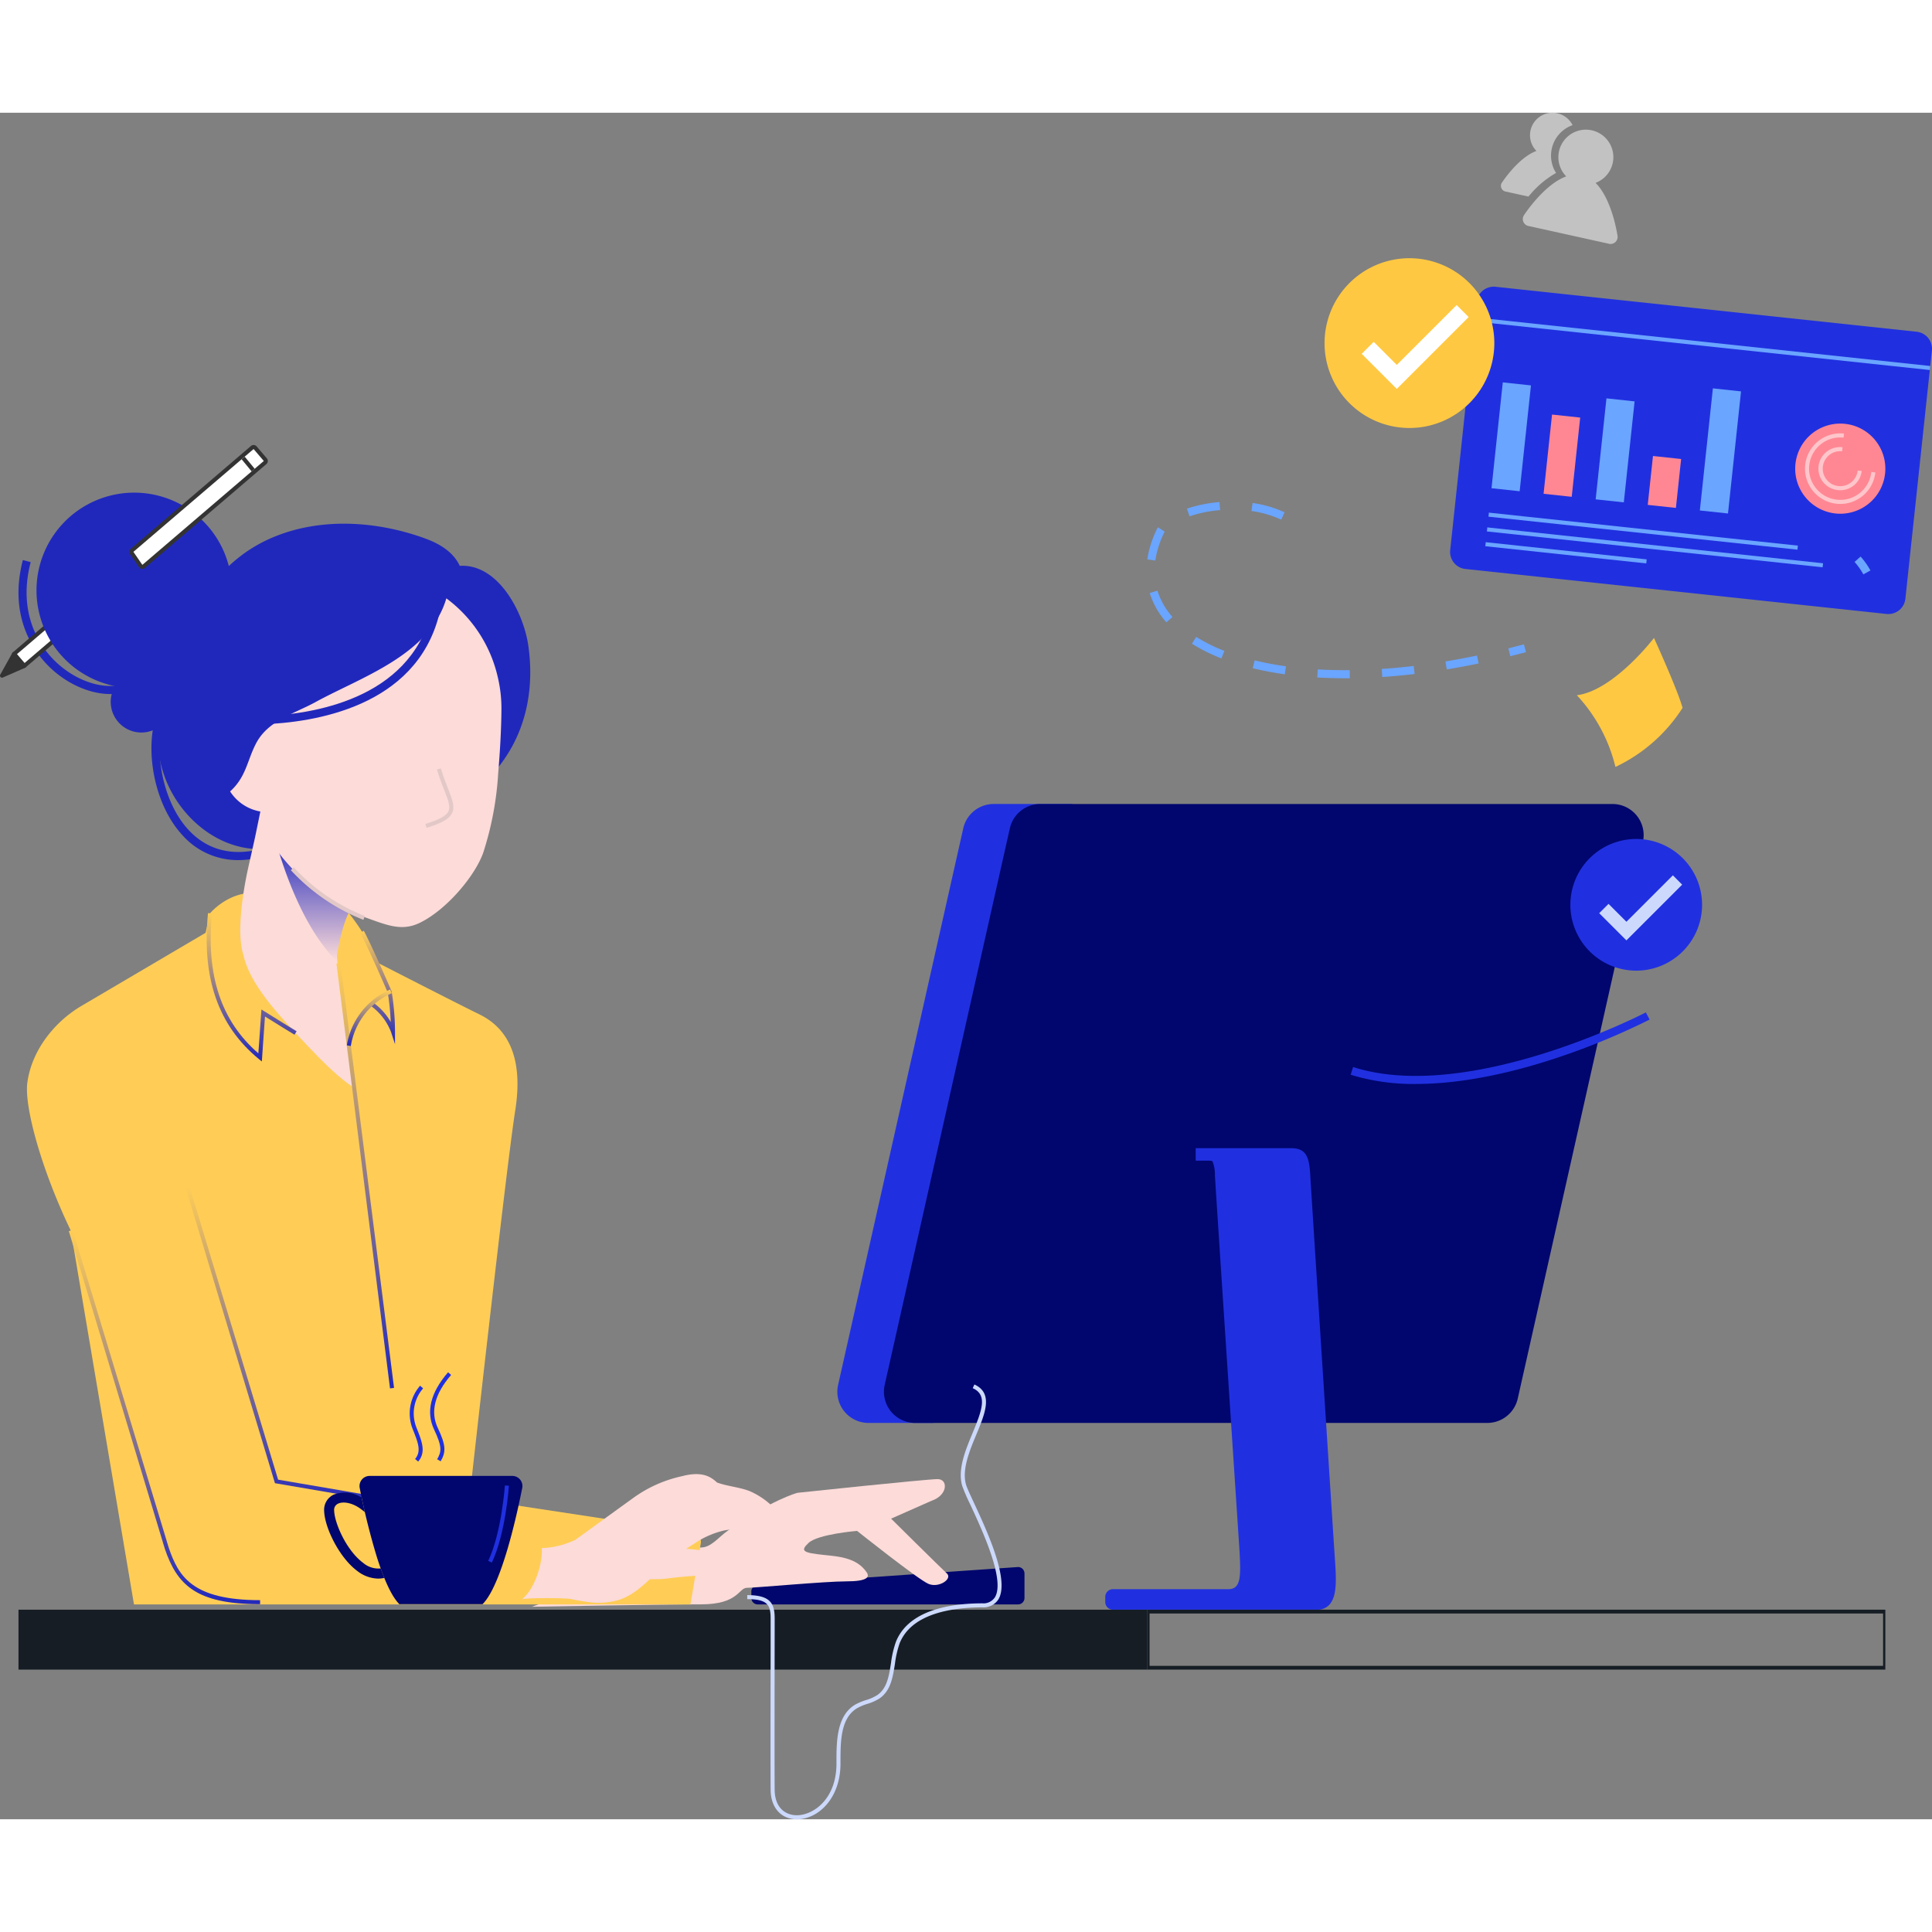 <svg xmlns="http://www.w3.org/2000/svg" xmlns:xlink="http://www.w3.org/1999/xlink" width="338" height="338" viewBox="0 0 383.69 338.911">
  <rect x="0" y="0" width="383.69" height="338.911" fill="#808080" stroke="none"/>
  <defs>
    <linearGradient id="linear-gradient" x1="0.5" x2="0.5" y2="1" gradientUnits="objectBoundingBox">
      <stop offset="0" stop-color="#2128bd"/>
      <stop offset="1" stop-color="#fcdbd9"/>
    </linearGradient>
    <linearGradient id="linear-gradient-2" x1="0.5" x2="0.5" y2="1" gradientUnits="objectBoundingBox">
      <stop offset="0" stop-color="#ffcd56"/>
      <stop offset="1" stop-color="#2128bd"/>
    </linearGradient>
  </defs>
  <g id="Group_3793" data-name="Group 3793" transform="translate(-15541.89 -2917.29)">
    <g id="Group_3774" data-name="Group 3774" transform="translate(15353.925 2779)">
      <g id="Group_3769" data-name="Group 3769" transform="translate(187.965 138.29)">
        <path id="Path_6871" data-name="Path 6871" d="M5614.644,1171.007l-51.7,3.582a1.264,1.264,0,0,0-1.181,1.265v1.3a1.272,1.272,0,0,0,1.271,1.273h51.7a1.271,1.271,0,0,0,1.273-1.273v-4.877A1.27,1.27,0,0,0,5614.644,1171.007Z" transform="translate(-5412.548 -882.184)" fill="#00066e"/>
        <path id="Path_6872" data-name="Path 6872" d="M5503.171,1147.7c2.075.051,3.531-2,5.352-3.293,8.8-6.26,13.925-7.571,13.925-7.571s25.435-2.7,27.808-2.716c2.13-.013,2.063,3.2-1.193,4.3l-8.034,3.552s9.88,9.787,11.068,10.873-1.583,2.963-3.659,2.076-14.167-10.517-14.167-10.517-7.749.628-9.634,2.385c-1.735,1.629-1.069,1.961,3.149,2.4,2.954.306,6.468.564,8.4,3.459.594.891.2,1.778-4.053,1.778s-18.051,1.282-19.731,1.282-1.634,3.285-9.142,3.285-33.584.475-33.584.475" transform="translate(-5364.057 -862.761)" fill="#fcdbd9"/>
        <path id="Path_6873" data-name="Path 6873" d="M5320.882,891.091s5.073,5.75,6.274,10.766c0,0,15.623,8.026,20.555,10.434s8.942,7.624,7.134,19.06-9.09,77.048-9.09,77.048l44.313,6.735a1.938,1.938,0,0,1,1.617,2.262l-2.05,12.083h-110.51l-12.56-74.252c-6-12.506-9.219-24.712-8.628-29.293.8-6.22,5.116-11.938,10.634-15.248l24.765-14.579.889-3.881s3.992-4.815,9.945-3.965" transform="translate(-5252.516 -733.236)" fill="#ffcd56"/>
        <path id="Path_6874" data-name="Path 6874" d="M5367.251,904.946c-.831,3.21,2.3,23.758,3.41,30.786-2.934-1.884-6.2-5.13-9.275-8.376-.9-.949-1.782-1.9-2.634-2.815-5.012-5.379-9.064-10.4-10.1-15.261" transform="translate(-5300.325 -742.076)" fill="#fcdbd9"/>
        <path id="Path_6875" data-name="Path 6875" d="M5327.34,842.237a14.71,14.71,0,0,1-10.99-4.841c-6.011-6.42-7.547-17.646-5.212-24.1l1.509.546c-2.129,5.886-.65,16.556,4.875,22.459,3.787,4.045,8.91,5.282,14.814,3.576l.445,1.543A19.6,19.6,0,0,1,5327.34,842.237Z" transform="translate(-5280.021 -693.811)" fill="#2028bc"/>
        <path id="Path_6876" data-name="Path 6876" d="M5365.752,736.274c-9.363-3.441-20.393-4.275-29.872-.454a29.015,29.015,0,0,0-12.292,9.3c-7.836,10.34-14.388,25.715-9.611,38.6,2.751,7.419,9.581,13.514,17.466,14.151,3.312.267,6.625-.391,9.948-.439,2.918-.042,5.831.387,8.747.287a35.045,35.045,0,0,0,12.876-3.353c7.228-3.207,13.972-7.91,18.437-14.434,4.549-6.643,5.827-14.677,4.66-22.552-.942-6.382-5.891-16.169-13.6-15.708-1.264-2.762-4.027-4.39-6.755-5.393Z" transform="translate(-5281.211 -651.687)" fill="#2028bc"/>
        <path id="Path_6877" data-name="Path 6877" d="M5374.529,860.675c-2.02,1.853-3.226,4.495-5.364,6.205-2.3,1.84-3.016,8.286-2.729,9.884.046.255-2.829.5-3.04.647a1.227,1.227,0,0,1-.515.177c-1.449.249-14.714-1.4-14.906-1.994-1.478-4.56.132-13.374.836-16.646.542-2.517,1.156-5.021,1.674-7.542q1.069-5.214,2.138-10.428l1.133.721" transform="translate(-5299.65 -708.389)" fill="#fcdbd9"/>
        <path id="Path_6878" data-name="Path 6878" d="M5376.913,879.869a40.6,40.6,0,0,1,2.576-3.319l-17.405-10.907s3.942,16.064,12.1,24.11C5374.612,886.214,5375.824,881.43,5376.913,879.869Z" transform="translate(-5307.398 -721.378)" fill="url(#linear-gradient)"/>
        <path id="Path_6879" data-name="Path 6879" d="M5396.232,780.139a27.2,27.2,0,0,1,.756,6.542c-.034,4.187-.3,8.543-.646,12.723a63.331,63.331,0,0,1-2.946,15.661c-1.621,4.661-7.266,11.353-12.55,13.96-3.9,1.922-6.922.337-12.07-1.462s-9.57-5.278-13.319-9.242c-3.019-3.192-5.769-6.977-6.222-11.348a8.963,8.963,0,0,1-6.131-4.006c3.2-2.9,3.352-6.079,5.15-9.536,2.378-4.572,7.587-5.894,11.822-8.216,9.021-4.947,22.666-9.311,25.973-20.595a26.873,26.873,0,0,1,10.182,15.52Z" transform="translate(-5297.404 -668.179)" fill="#fcdbd9"/>
        <path id="Path_6880" data-name="Path 6880" d="M5425.275,847.769l-.238-.767c2.767-.852,4.13-1.6,4.567-2.508.459-.95-.051-2.241-.819-4.2-.437-1.1-.977-2.474-1.452-4.1l.773-.226c.462,1.589.971,2.885,1.426,4.029.845,2.152,1.4,3.573.8,4.838C5429.778,845.985,5428.314,846.833,5425.275,847.769Z" transform="translate(-5340.549 -705.755)" fill="#e2c8c7"/>
        <path id="Path_6881" data-name="Path 6881" d="M5383,887.9a39.067,39.067,0,0,1-14.424-9.866l.583-.552a38.251,38.251,0,0,0,14.1,9.66l-.263.758Z" transform="translate(-5310.819 -727.611)" fill="#e2c8c7"/>
        <path id="Path_6882" data-name="Path 6882" d="M5305.048,802.566a6.088,6.088,0,1,1-4.658-7.241A6.088,6.088,0,0,1,5305.048,802.566Z" transform="translate(-5271.022 -684.275)" fill="#2028bc"/>
        <path id="Path_6883" data-name="Path 6883" d="M5272.555,775.173c-4.323,0-9.22-2.275-12.756-6.062-2.908-3.115-7.375-9.925-4.612-20.542l1.554.4c-2.569,9.873,1.549,16.168,4.231,19.042,3.758,4.023,9.135,6.19,13.364,5.392l.3,1.578A11.286,11.286,0,0,1,5272.555,775.173Z" transform="translate(-5250.648 -659.727)" fill="#2028bc"/>
        <path id="Path_6884" data-name="Path 6884" d="M5254.483,775.272l-2.029-2.371,15.825-13.538,1.39,2.917Z" transform="translate(-5249.666 -665.412)" fill="#fff"/>
        <path id="Path_6885" data-name="Path 6885" d="M5252.574,772.5l1.508,1.761,14.646-12.531-1.032-2.166Zm1.464,2.728a.4.4,0,0,1-.305-.14l-2.028-2.371a.4.4,0,0,1-.1-.292.4.4,0,0,1,.139-.274l15.824-13.538a.407.407,0,0,1,.345-.088.4.4,0,0,1,.279.221l1.39,2.917a.4.4,0,0,1-.1.477L5254.3,775.13A.4.4,0,0,1,5254.038,775.227Z" transform="translate(-5249.22 -664.965)" fill="#333"/>
        <path id="Path_6886" data-name="Path 6886" d="M5300.243,743.785a19.4,19.4,0,1,1-14.842-23.07A19.4,19.4,0,0,1,5300.243,743.785Z" transform="translate(-5254.634 -644.824)" fill="#2028bc"/>
        <path id="Path_6887" data-name="Path 6887" d="M5303.816,724.943a.4.4,0,0,1-.277-.17l-1.777-2.586a.4.4,0,0,1,.07-.532l23.867-20.419a.4.4,0,0,1,.567.044l2.027,2.371a.4.4,0,0,1-.043.566l-24.119,20.634a.406.406,0,0,1-.262.1A.34.34,0,0,1,5303.816,724.943Z" transform="translate(-5275.595 -634.75)" fill="#fff"/>
        <path id="Path_6888" data-name="Path 6888" d="M5325.508,700.291a.8.8,0,0,0-.521.193L5301.12,720.9a.8.8,0,0,0-.14,1.065l1.776,2.586a.8.8,0,0,0,.558.341.7.7,0,0,0,.1.007.8.8,0,0,0,.522-.193l24.119-20.633a.8.8,0,0,0,.088-1.131l-2.028-2.371A.8.8,0,0,0,5325.508,700.291Zm0,.8,2.029,2.371-24.12,20.634-1.777-2.586Z" transform="translate(-5275.146 -634.303)" fill="#333"/>
        <path id="Path_6889" data-name="Path 6889" d="M5247.41,792.266l4.42-1.934-2.029-2.371Z" transform="translate(-5247.01 -680.471)" fill="#333"/>
        <path id="Path_6890" data-name="Path 6890" d="M5249.426,788.215l-1.532,2.761,2.835-1.241Zm-2.459,4.006a.4.4,0,0,1-.352-.6l2.39-4.3a.4.4,0,0,1,.657-.067l2.029,2.371a.406.406,0,0,1,.086.351.4.4,0,0,1-.23.278l-4.42,1.934A.394.394,0,0,1,5246.966,792.221Z" transform="translate(-5246.564 -680.025)" fill="#333"/>
        <path id="Path_6891" data-name="Path 6891" d="M5348.58,705.73l1.984,2.409" transform="translate(-5300.286 -637.167)" fill="none"/>
        <path id="Path_6892" data-name="Path 6892" d="M5349.915,708.111l-1.982-2.409.619-.511,1.983,2.41Z" transform="translate(-5299.946 -636.883)" fill="#333"/>
        <path id="Path_6893" data-name="Path 6893" d="M5360.784,789.034l-.1-1.6c10.961-.711,29.726-4.742,32.26-23.755l1.592.212c-2.687,20.149-22.3,24.4-33.748,25.145Z" transform="translate(-5306.659 -667.683)" fill="#2028bc"/>
        <path id="Path_6894" data-name="Path 6894" d="M5515.8,1145.383c.568.395,1.026.93,1.6,1.311,1.1.722,3.51,1.329,3.612-.653a3.546,3.546,0,0,0-1.112-2.271,6.793,6.793,0,0,0-.734-.823c-.3-.285-.972-.59-1.167-.921a15.39,15.39,0,0,0-7.343-6.65c-2.075-.785-4.346-.933-6.434-1.685-1.116-1.035-2.831-2.351-6.943-1.264a25.757,25.757,0,0,0-9.8,4.4c-2.5,1.8-8.879,6.425-11.375,8.229a16.881,16.881,0,0,1-6.693,1.659c.229,3.01-1.439,8.268-4,10.212.131-.365,8.649-.344,9.812-.1,1.116.238,2.237.45,3.37.586a14.06,14.06,0,0,0,6.515-.539c3.081-1.133,5.386-3.68,7.809-5.9a47.176,47.176,0,0,1,6.854-5.2,17.6,17.6,0,0,1,5.836-2.555,9.013,9.013,0,0,1,3.811.021c1.349.322,2.415,1.269,3.629,1.884C5513.865,1145.536,5515.023,1146.185,5515.8,1145.383Z" transform="translate(-5361.817 -861.654)" fill="#fcdbd9"/>
        <path id="Path_6895" data-name="Path 6895" d="M5502.71,1169.525a5.43,5.43,0,0,0,3.543.441c1.2-.183,2.374-.556,3.578-.679.9-.089,1.8-.038,2.691-.076.815-.038,1.622-.144,2.428-.242,1.952-.242,3.914-.357,5.874-.535,1.142-.1,6.3-.288,4.843-2.8a1.878,1.878,0,0,0-.687-.615,9.513,9.513,0,0,0-3.765-1.451,48.8,48.8,0,0,0-7.249-.505c-1.906.06-3.8.361-5.7.391" transform="translate(-5381.452 -877.994)" fill="#fcdbd9"/>
        <path id="Path_6896" data-name="Path 6896" d="M5404.6,926.609l-.786-2.4a11.5,11.5,0,0,0-4.108-5.284l.458-.66a12.136,12.136,0,0,1,3.586,3.931,49.278,49.278,0,0,0-.6-5.863c-.285-.658-3.709-8.564-5.463-11.881l.713-.374c1.833,3.472,5.471,11.9,5.5,11.981l.026.088a50.312,50.312,0,0,1,.669,7.94v2.528Z" transform="translate(-5326.146 -741.616)" fill="url(#linear-gradient-2)"/>
        <path id="Path_6897" data-name="Path 6897" d="M5398.354,1002.086l-10.64-84.378.8-.1,10.638,84.378-.793.1Z" transform="translate(-5320.896 -748.744)" fill="url(#linear-gradient-2)"/>
        <path id="Path_6898" data-name="Path 6898" d="M5313.421,1103.91c-12.756,0-16.492-3.87-18.925-11.018l-19.064-63.076.768-.232,19.061,63.062c1.946,5.717,4.66,10.462,18.161,10.462Z" transform="translate(-5261.766 -807.711)" fill="url(#linear-gradient-2)"/>
        <path id="Path_6899" data-name="Path 6899" d="M5380.687,1076.682l-38.564-6.6-.073-.238-17.721-58.632.768-.232,17.649,58.4,38.077,6.514Z" transform="translate(-5287.516 -797.914)" fill="url(#linear-gradient-2)"/>
        <path id="Path_6900" data-name="Path 6900" d="M5392.861,939.94l-.79-.141a14.638,14.638,0,0,1,8.612-11.089l.31.739A13.83,13.83,0,0,0,5392.861,939.94Z" transform="translate(-5323.189 -754.59)" fill="url(#linear-gradient-2)"/>
        <path id="Path_6901" data-name="Path 6901" d="M5722.49,1045.087a2.228,2.228,0,1,0,2.228,2.228A2.229,2.229,0,0,0,5722.49,1045.087Zm0,5.259a3.03,3.03,0,1,1,3.029-3.031A3.033,3.033,0,0,1,5722.49,1050.346Z" transform="translate(-5538.2 -814.404)" fill="#333"/>
        <path id="Path_6902" data-name="Path 6902" d="M5706.89,971.6h-12.856a6.189,6.189,0,0,1-6.039-7.552l24.854-110.533a6.194,6.194,0,0,1,6.044-4.834h15.64Z" transform="translate(-5521.548 -711.4)" fill="#2030e0"/>
        <path id="Path_6903" data-name="Path 6903" d="M5713.582,971.6h113.638a6.2,6.2,0,0,0,6.044-4.834l24.854-110.533a6.191,6.191,0,0,0-6.039-7.551H5738.44a6.194,6.194,0,0,0-6.044,4.834l-24.854,110.533A6.192,6.192,0,0,0,5713.582,971.6Z" transform="translate(-5531.843 -711.4)" fill="#00066e"/>
        <path id="Path_6904" data-name="Path 6904" d="M5845.841,1074.585l-.044-.624c-.39-5.9-4.65-72.039-4.851-75.591-.2-3.59-.818-5.3-3.815-5.3H5818.2v2.477h2.479c.755,0,.818.095.857.146a7.081,7.081,0,0,1,.483,2.813c.221,3.968,4.6,70.254,4.847,74.022l.042.624c.242,4.8.344,7.5-2.211,7.5h-22.931a1.527,1.527,0,0,0-1.528,1.528v1.019a1.53,1.53,0,0,0,1.528,1.528h40.629a3.109,3.109,0,0,0,2.339-.98c1.613-1.728,1.366-5.339,1.107-9.163Z" transform="translate(-5580.737 -787.435)" fill="#2030e0"/>
        <rect id="Rectangle_1222" data-name="Rectangle 1222" width="224.188" height="11.901" transform="translate(3.67 297.29)" fill="#161d24"/>
        <path id="Path_6905" data-name="Path 6905" d="M5817.5,1196.977h145.673v-10.394H5817.5Zm146.119.751H5817.056v-11.9h146.565Z" transform="translate(-5589.198 -888.537)" fill="#161d24"/>
        <path id="Path_6906" data-name="Path 6906" d="M5421.824,1158.248c3.727-3.722,6.766-17.469,7.877-23.071a2.01,2.01,0,0,0-1.978-2.4H5399.4a2.008,2.008,0,0,0-1.974,2.4,137.686,137.686,0,0,0,3.37,13.594c1.285,4.087,2.827,7.8,4.5,9.477" transform="translate(-5325.988 -862.054)" fill="#00066e"/>
        <path id="Path_6907" data-name="Path 6907" d="M5420.121,1110l-.615-.514c1.286-1.536.611-3.221-.505-6.014a8.407,8.407,0,0,1,1.5-8.538l.6.526a7.6,7.6,0,0,0-1.354,7.715C5420.889,1106.037,5421.717,1108.1,5420.121,1110Z" transform="translate(-5337.071 -842.125)" fill="#2030e0"/>
        <path id="Path_6908" data-name="Path 6908" d="M5429.1,1106.973l-.7-.4c.856-1.485,1.043-2.432-.6-5.9-1.655-3.51-.726-7.337,2.771-11.372l.607.526c-3.268,3.773-4.164,7.307-2.653,10.507C5430.211,1103.888,5430.14,1105.161,5429.1,1106.973Z" transform="translate(-5341.586 -839.155)" fill="#2030e0"/>
        <path id="Path_6909" data-name="Path 6909" d="M5394.487,1156.68a5.449,5.449,0,0,1-1.227.14,6.945,6.945,0,0,1-4.13-1.515c-3.562-2.635-6.463-8.565-6.582-11.9a3.331,3.331,0,0,1,1.838-3.234,6.082,6.082,0,0,1,5.605.56l.633,2.873c-.179-.145-.883-.684-1.057-.8-1.758-1.18-3.417-1.29-4.283-.853a1.347,1.347,0,0,0-.748,1.384c.09,2.5,2.439,7.907,5.778,10.377a4.661,4.661,0,0,0,3.463,1.087Z" transform="translate(-5318.173 -865.703)" fill="#00066e"/>
        <path id="Path_6910" data-name="Path 6910" d="M5452.1,1152.1l-.722-.344c2.645-5.568,3.307-14.876,3.311-14.973l.8.055C5455.463,1137.229,5454.81,1146.393,5452.1,1152.1Z" transform="translate(-5354.419 -864.163)" fill="#2030e0"/>
        <path id="Path_6911" data-name="Path 6911" d="M5659.9,1178.54c-3.116,0-5.157-2.275-5.208-5.8-.039-2.954-.018-18.662,0-28.05,0-2.852,0-5.059,0-6.044,0-2.695-.646-3.82-4.644-3.82v-.8c4.579,0,5.449,1.625,5.449,4.622,0,.985,0,3.2-.008,6.044-.013,9.384-.034,25.091.008,28.037.052,3.7,2.3,5.012,4.406,5.012h.033c3.251-.025,7.831-3.217,7.831-10.249v-.221c0-4.121,0-9.244,3.676-11.472a11.044,11.044,0,0,1,2.186-.925,8.951,8.951,0,0,0,2.274-1.019c1.914-1.341,2.288-3.752,2.687-6.3a20.4,20.4,0,0,1,.973-4.227c1.956-4.983,7.881-7.635,17.138-7.674a2.736,2.736,0,0,0,2.508-1.154c2.14-3.37-2.432-13.22-4.89-18.513a37.151,37.151,0,0,1-1.574-3.633c-.963-3.255.637-7.109,2.05-10.508,1.94-4.664,2.979-7.588.034-8.922l.331-.731c3.8,1.723,2.14,5.723.378,9.963-1.362,3.273-2.907,6.986-2.024,9.97.178.6.776,1.889,1.536,3.527,2.7,5.81,7.211,15.538,4.839,19.276a3.524,3.524,0,0,1-3.184,1.528c-6.21.026-14.086,1.29-16.4,7.164a19.876,19.876,0,0,0-.925,4.057c-.407,2.606-.827,5.3-3.018,6.837a9.49,9.49,0,0,1-2.478,1.116,10.37,10.37,0,0,0-2.03.857c-3.293,1.99-3.289,6.663-3.289,10.784v.221c0,6.88-4.384,11.022-8.624,11.052h-.046Z" transform="translate(-5501.648 -839.629)" fill="#ccd9fc"/>
        <path id="Path_6912" data-name="Path 6912" d="M6070.387,894.3a13.076,13.076,0,1,1-13.076-13.077A13.075,13.075,0,0,1,6070.387,894.3Z" transform="translate(-5732.361 -736.996)" fill="#2030e0"/>
        <path id="Path_6913" data-name="Path 6913" d="M6061.73,909.389l-5.4-5.4,1.852-1.85,3.552,3.554,9.223-9.22,1.846,1.851Z" transform="translate(-5738.729 -745.023)" fill="#ccd9fc"/>
        <path id="Path_6914" data-name="Path 6914" d="M6310.6,724.649l-83.636-8.931a3.4,3.4,0,0,1-3.018-3.742l5.263-49.282a3.4,3.4,0,0,1,3.744-3.02l83.631,8.931a3.4,3.4,0,0,1,3.022,3.742l-5.264,49.282A3.4,3.4,0,0,1,6310.6,724.649Z" transform="translate(-5935.939 -625.11)" fill="#2030e0"/>
        <path id="Path_6915" data-name="Path 6915" d="M6324.622,682.989l-90.4-9.653.086-.8,90.4,9.653Z" transform="translate(-5941.36 -631.893)" fill="#6aa5ff"/>
        <path id="Path_6916" data-name="Path 6916" d="M6246.882,721.426l-5.589-.6,2.24-21.017,5.594.6Z" transform="translate(-5945.083 -646.257)" fill="#6aa5ff"/>
        <path id="Path_6917" data-name="Path 6917" d="M6268.723,729.637l-5.59-.6,1.681-15.733,5.59.6Z" transform="translate(-5956.583 -653.363)" fill="#ff8793"/>
        <path id="Path_6918" data-name="Path 6918" d="M6290.573,727.162l-5.59-.6,2.144-20.055,5.589.6Z" transform="translate(-5968.089 -649.784)" fill="#6aa5ff"/>
        <path id="Path_6919" data-name="Path 6919" d="M6312.427,741l-5.594-.6,1.04-9.711,5.59.6Z" transform="translate(-5979.596 -662.52)" fill="#ff8793"/>
        <path id="Path_6920" data-name="Path 6920" d="M6334.282,727.164l-5.589-.6,2.589-24.248,5.589.6-2.588,24.249Z" transform="translate(-5991.107 -647.577)" fill="#6aa5ff"/>
        <path id="Path_6921" data-name="Path 6921" d="M6301.381,761.8l-61.362-6.553.085-.8L6301.465,761Z" transform="translate(-5944.412 -675.028)" fill="#6aa5ff"/>
        <path id="Path_6922" data-name="Path 6922" d="M6306.03,768.565l-66.676-7.12.084-.8,66.676,7.121Z" transform="translate(-5944.062 -678.293)" fill="#6aa5ff"/>
        <path id="Path_6923" data-name="Path 6923" d="M6270.654,771.06l-31.963-3.413.085-.8,31.962,3.413Z" transform="translate(-5943.712 -681.559)" fill="#6aa5ff"/>
        <path id="Path_6924" data-name="Path 6924" d="M6386.542,726.992a8.95,8.95,0,1,1-7.949-9.85A8.951,8.951,0,0,1,6386.542,726.992Z" transform="translate(-6012.17 -655.356)" fill="#ff8793"/>
        <path id="Path_6925" data-name="Path 6925" d="M6382.844,735.519a4.22,4.22,0,0,1-.458-.025,4.279,4.279,0,1,1,.907-8.509l-.085.8a3.473,3.473,0,0,0-3.072,5.64,3.441,3.441,0,0,0,2.334,1.273,3.489,3.489,0,0,0,3.829-3.087l.8.085a4.289,4.289,0,0,1-4.252,3.825Z" transform="translate(-6017.367 -660.553)" fill="#fec6cb"/>
        <path id="Path_6926" data-name="Path 6926" d="M6379.813,735.212a7.006,7.006,0,1,1,.739-13.973l-.086.8a6.2,6.2,0,1,0,5.51,6.827l.8.085A7.012,7.012,0,0,1,6379.813,735.212Z" transform="translate(-6014.336 -657.52)" fill="#fec6cb"/>
        <path id="Path_6927" data-name="Path 6927" d="M6292.412,807.021s-7.966,10.447-15.317,11.375a31.864,31.864,0,0,1,7.661,14.239,32.058,32.058,0,0,0,13.335-11.734C6297.038,817.158,6292.412,807.021,6292.412,807.021Z" transform="translate(-5963.936 -702.714)" fill="#ffc842"/>
        <path id="Path_6928" data-name="Path 6928" d="M6256.2,598.637a6.425,6.425,0,0,1,3.28-9.493,4.463,4.463,0,1,0-7.177,5.125c-3.6,1.313-6.791,6.2-6.791,6.2a1.155,1.155,0,0,0,.768,1.881l4.426.979c.162-.187.327-.377.5-.569a18.963,18.963,0,0,1,4.991-4.119Z" transform="translate(-5947.172 -586.681)" fill="#c2c2c2"/>
        <path id="Path_6929" data-name="Path 6929" d="M6273.217,614.72s-1.014-7.057-4.333-10.37a5.459,5.459,0,1,0-5.828-1.288c-4.405,1.6-8.3,7.576-8.3,7.576a1.411,1.411,0,0,0,.938,2.3l15.7,3.472A1.411,1.411,0,0,0,6273.217,614.72Z" transform="translate(-5952.008 -590.421)" fill="#c2c2c2"/>
        <path id="Path_6930" data-name="Path 6930" d="M5965.006,968.193a42.615,42.615,0,0,1-12.957-1.83l.488-1.529c22.952,7.348,57.788-10.666,58.137-10.849l.747,1.422a139.582,139.582,0,0,1-20.682,8.333C5983.477,966.008,5974.114,968.193,5965.006,968.193Z" transform="translate(-5683.815 -775.312)" fill="#2030e0"/>
        <path id="Path_6931" data-name="Path 6931" d="M6204.965,664.57a16.858,16.858,0,1,1-16.858-16.857A16.857,16.857,0,0,1,6204.965,664.57Z" transform="translate(-5908.197 -618.821)" fill="#ffc842"/>
        <path id="Path_6932" data-name="Path 6932" d="M6193.8,684.018l-6.965-6.966,2.386-2.385,4.579,4.581,11.889-11.884,2.385,2.385Z" transform="translate(-5916.405 -629.169)" fill="#fff"/>
        <path id="Path_6933" data-name="Path 6933" d="M6248.736,812.049l-.392-1.557q1.535-.383,3.095-.8l.42,1.55Q6250.28,811.662,6248.736,812.049Z" transform="translate(-5948.795 -704.119)" fill="#6aa5ff"/>
        <path id="Path_6934" data-name="Path 6934" d="M6105.28,752.836l-.518-1.52a27.41,27.41,0,0,1,6.463-1.306l.131,1.6A25.817,25.817,0,0,0,6105.28,752.836Zm18.2.664a21.044,21.044,0,0,0-5.908-1.716l.229-1.589a22.593,22.593,0,0,1,6.358,1.852Zm-25,8.123-1.588-.23a20.674,20.674,0,0,1,1.829-5.849,4.041,4.041,0,0,1,.3-.53l1.337.883a2.566,2.566,0,0,0-.187.334A19.082,19.082,0,0,0,6098.481,761.623Zm2.2,12.268a16.048,16.048,0,0,1-3.31-5.811l1.532-.474a14.491,14.491,0,0,0,2.988,5.228Zm10.934,7.172a34.635,34.635,0,0,1-5.861-2.921l.858-1.358a33.046,33.046,0,0,0,5.59,2.785Zm44.751,2.185-.264-1.584c2.059-.34,4.168-.735,6.269-1.174l.327,1.572C6160.578,782.505,6158.447,782.9,6156.368,783.248Zm-32.163.968a64.747,64.747,0,0,1-6.375-1.208l.382-1.559a63.251,63.251,0,0,0,6.218,1.177l-.225,1.59Zm19.358.536-.11-1.6c2.066-.139,4.2-.336,6.345-.59l.187,1.594c-2.169.257-4.329.457-6.421.6Zm-7.245.252c-1.952-.009-3.833-.052-5.67-.158l.1-1.6c1.8.106,3.684.152,5.569.156.259,0,.522,0,.781,0l.017,1.605c-.268,0-.531,0-.793,0Z" transform="translate(-5869.041 -672.692)" fill="#6aa5ff"/>
        <path id="Path_6935" data-name="Path 6935" d="M6165.2,766.282a13.792,13.792,0,0,0-1.748-2.473l1.2-1.066a15.452,15.452,0,0,1,1.952,2.761Z" transform="translate(-5795.139 -674.602)" fill="#6aa5ff"/>
        <path id="Path_6936" data-name="Path 6936" d="M5344.221,926.136l-.6-.494c-8.066-6.622-11.366-16.1-10.091-28.977l.8.079c-1.215,12.264,1.795,21.359,9.2,27.772l.609-8.713.567.358c3.138,1.982,6.387,3.948,6.419,3.968l-.415.686c-.032-.018-2.908-1.76-5.865-3.618l-.625,8.939Z" transform="translate(-5292.221 -737.715)" fill="url(#linear-gradient-2)"/>
      </g>
    </g>
  </g>
</svg>
